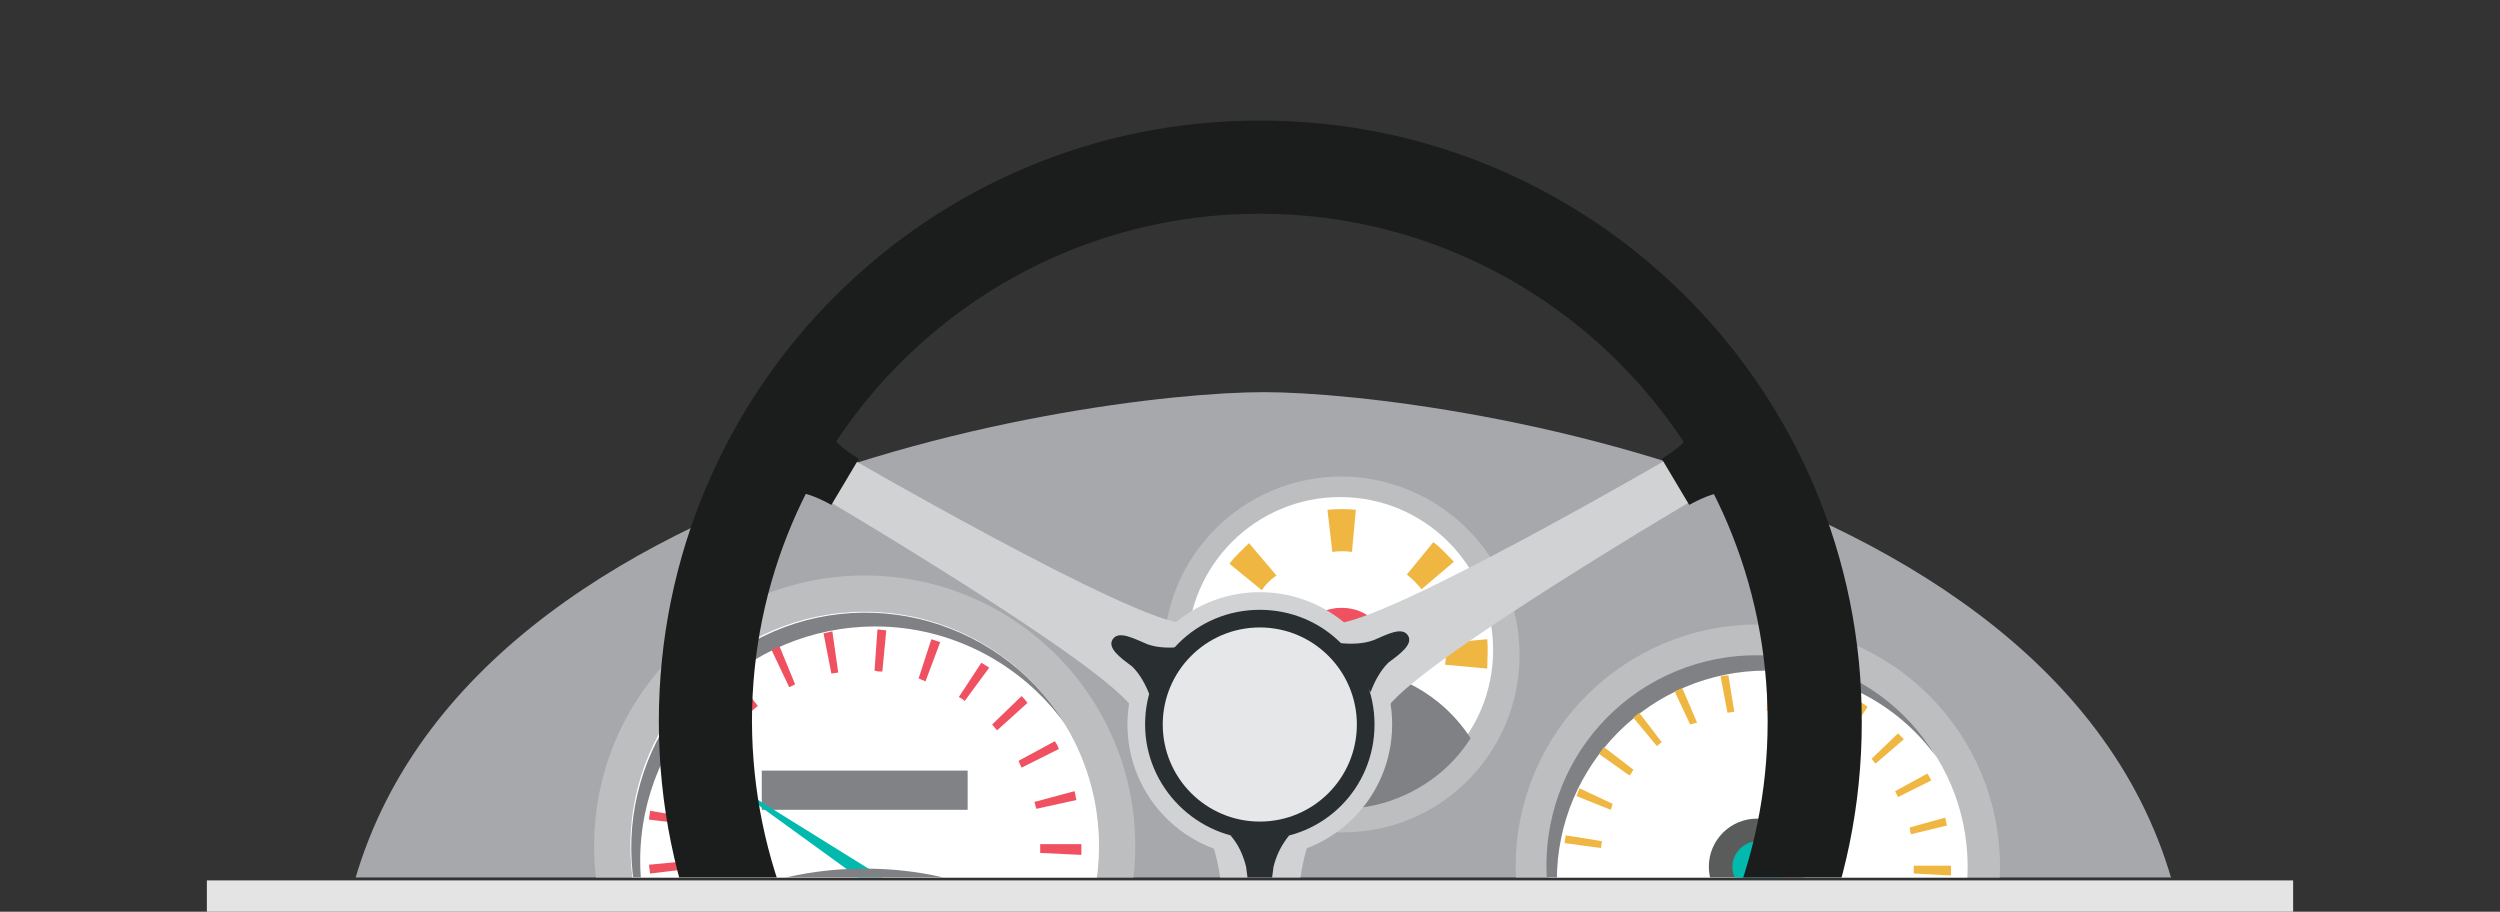 <?xml version="1.0" encoding="utf-8"?>
<!-- Generator: Adobe Illustrator 23.0.1, SVG Export Plug-In . SVG Version: 6.00 Build 0)  -->
<svg version="1.1" id="Capa_1" xmlns="http://www.w3.org/2000/svg" xmlns:xlink="http://www.w3.org/1999/xlink" x="0px" y="0px"
	 viewBox="0 0 255 93" style="enable-background:new 0 0 255 93;" xml:space="preserve">
<rect x="0" y="0" width="255" height="93" fill="#333333" stroke="none"/>
<style type="text/css">
	.st0{clip-path:url(#SVGID_2_);}
	.st1{fill:url(#SVGID_3_);}
	.st2{fill:#BCBEC0;}
	.st3{fill:#FFFFFF;}
	.st4{fill:#808184;}
	.st5{fill:#F05161;}
	.st6{fill:#808285;}
	.st7{fill:#01B9AD;}
	.st8{fill:#EFB742;}
	.st9{fill:#5A5B5B;}
	.st10{fill:#D0D2D3;}
	.st11{fill:#1B1C1C;}
	.st12{fill:#292E30;}
	.st13{fill:#E6E7E8;}
	.st14{fill:#E4E4E4;}
</style>
<title>Sin título-1</title>
<g>
	<defs>
		<rect id="SVGID_1_" x="11.6" y="10.9" width="235.1" height="78.6"/>
	</defs>
	<clipPath id="SVGID_2_">
		<use xlink:href="#SVGID_1_"  style="overflow:visible;"/>
	</clipPath>
	<g class="st0">
		<linearGradient id="SVGID_3_" gradientUnits="SpaceOnUse" x1="34.29" y1="98.12" x2="223.47" y2="98.12">
			<stop  offset="0" style="stop-color:#A6A8AB"/>
			<stop  offset="1" style="stop-color:#646464"/>
		</linearGradient>
		<path class="st1" d="M128.9,40c-18,0-94.6,10.4-94.6,63.6v1.2c0.1,28.4,23.1,51.3,51.4,51.4h86.3c28.4-0.1,51.3-23.1,51.4-51.4
			v-1.2C223.5,50.5,146.9,40,128.9,40z"/>
		<circle class="st2" cx="88.2" cy="86.3" r="27.6"/>
		<circle class="st3" cx="88.2" cy="86.3" r="23.9"/>
		<path class="st4" d="M65.3,87.8c0-13.2,10.8-23.9,24-23.9c7.6,0,14.8,3.7,19.3,9.9c-7-11.2-21.7-14.7-32.9-7.7
			C64.5,73.1,61,87.8,68,99.1c0.3,0.5,0.6,0.9,0.9,1.4C66.6,96.6,65.3,92.3,65.3,87.8z"/>
		<path class="st5" d="M67.6,94.5c-0.1-0.3-0.2-0.6-0.3-0.9l4-1.4c0.1,0.2,0.2,0.5,0.3,0.7L67.6,94.5z M109.4,92.7l-4-1.2
			c0.1-0.2,0.1-0.5,0.2-0.7l4.1,1C109.6,92.1,109.5,92.4,109.4,92.7z M66.3,89.1c0-0.3-0.1-0.6-0.1-0.9l4.2-0.4c0,0.3,0,0.5,0.1,0.8
			L66.3,89.1z M110.3,87.2l-4.2-0.2c0-0.3,0-0.5,0-0.8v-0.1h4.2v0.1C110.3,86.6,110.3,86.9,110.3,87.2z M70.4,84.1l-4.2-0.5
			c0-0.3,0.1-0.6,0.1-0.9l4.1,0.7C70.5,83.6,70.4,83.8,70.4,84.1z M105.7,82.5c-0.1-0.3-0.1-0.5-0.2-0.7l4.1-1.1
			c0.1,0.3,0.1,0.6,0.2,0.9L105.7,82.5z M71.5,79.8l-3.9-1.5c0.1-0.3,0.2-0.6,0.4-0.9l3.8,1.7C71.7,79.3,71.6,79.5,71.5,79.8z
			 M104.2,78.3c-0.1-0.2-0.2-0.4-0.3-0.7l3.7-2c0.2,0.3,0.3,0.5,0.4,0.8L104.2,78.3z M73.7,75.8l-3.4-2.5c0.2-0.3,0.4-0.5,0.6-0.7
			l3.3,2.6C74,75.4,73.8,75.6,73.7,75.8z M101.7,74.5l-0.5-0.6l3-2.9c0.2,0.2,0.4,0.4,0.6,0.7L101.7,74.5z M76.7,72.5l-2.7-3.2
			l0.7-0.6l2.6,3.3L76.7,72.5z M98.4,71.5c-0.2-0.2-0.4-0.3-0.6-0.4l2.3-3.5c0.3,0.2,0.5,0.3,0.8,0.5L98.4,71.5z M80.5,70.1
			l-1.8-3.8l0.8-0.4l1.6,3.9L80.5,70.1z M94.4,69.5l-0.7-0.3l1.3-4c0.3,0.1,0.6,0.2,0.9,0.3L94.4,69.5z M84.8,68.7L84,64.6l0.9-0.2
			l0.6,4.2L84.8,68.7z M90,68.5c-0.2,0-0.5,0-0.8-0.1l0.3-4.2l0.9,0.1L90,68.5z"/>
		<rect x="77.7" y="78.6" class="st6" width="21" height="4"/>
		<polygon class="st7" points="104.5,98.5 103,100.7 72.5,78.6 		"/>
		<ellipse class="st4" cx="88.2" cy="99.4" rx="20" ry="10.8"/>
		<circle class="st2" cx="179.3" cy="88.4" r="24.7"/>
		<path class="st3" d="M200.7,88.4c0,11.8-9.6,21.4-21.4,21.4c-11.8,0-21.4-9.6-21.4-21.4c0-11.8,9.6-21.4,21.4-21.4
			C191.1,67,200.7,76.6,200.7,88.4C200.7,88.4,200.7,88.4,200.7,88.4z"/>
		<path class="st4" d="M158.8,89.8c0-11.8,9.6-21.4,21.4-21.4c6.9,0,13.3,3.3,17.3,8.8c-6.1-10.1-19.2-13.4-29.4-7.3
			c-10.1,6.1-13.4,19.2-7.3,29.4c0.3,0.6,0.7,1.1,1.1,1.7C159.9,97.6,158.8,93.8,158.8,89.8z"/>
		<path class="st8" d="M160.8,95.8c-0.1-0.3-0.2-0.5-0.3-0.8l3.5-1.3c0.1,0.2,0.2,0.4,0.2,0.6L160.8,95.8z M198.2,94.2l-3.6-1.1
			c0.1-0.2,0.1-0.4,0.2-0.6l3.6,0.9C198.3,93.6,198.3,93.9,198.2,94.2L198.2,94.2z M159.6,91c0-0.3-0.1-0.6-0.1-0.8l3.8-0.3
			c0,0.2,0,0.4,0.1,0.7L159.6,91z M199,89.3l-3.8-0.2c0-0.2,0-0.4,0-0.7v-0.1h3.8v0.1C199,88.7,199,89,199,89.3z M163.3,86.5
			l-3.7-0.5c0-0.3,0.1-0.6,0.1-0.8l3.7,0.6L163.3,86.5z M194.9,85.1c0-0.2-0.1-0.4-0.1-0.7l3.6-1c0.1,0.3,0.1,0.5,0.2,0.8
			L194.9,85.1z M164.3,82.6l-3.5-1.4c0.1-0.3,0.2-0.5,0.3-0.8l3.4,1.6C164.4,82.2,164.4,82.4,164.3,82.6L164.3,82.6z M193.6,81.3
			c-0.1-0.2-0.2-0.4-0.3-0.6l3.3-1.8c0.1,0.2,0.3,0.5,0.4,0.7L193.6,81.3z M166.2,79.1l-3.1-2.2l0.5-0.7l3,2.3
			C166.5,78.7,166.4,78.9,166.2,79.1z M191.3,77.9l-0.4-0.5l2.7-2.6c0.2,0.2,0.4,0.4,0.6,0.6L191.3,77.9z M169,76.1l-2.4-2.9
			c0.2-0.2,0.4-0.3,0.6-0.5l2.3,3L169,76.1z M188.4,75.2l-0.6-0.4l2-3.2l0.7,0.5L188.4,75.2z M172.4,73.9l-1.6-3.4l0.8-0.3l1.5,3.5
			L172.4,73.9z M184.8,73.4c-0.2-0.1-0.4-0.2-0.6-0.2l1.1-3.6l0.8,0.3L184.8,73.4z M176.2,72.7l-0.7-3.7c0.3-0.1,0.5-0.1,0.8-0.1
			l0.6,3.7L176.2,72.7z M180.9,72.5h-0.7l0.2-3.8l0.8,0.1L180.9,72.5z"/>
		<polygon class="st7" points="168.8,102.9 167,101.4 189.3,76.2 		"/>
		<ellipse class="st4" cx="179.3" cy="100.2" rx="17.9" ry="9.7"/>
		<path class="st9" d="M184.1,88.4c0,2.7-2.2,4.9-4.9,4.9c-2.7,0-4.9-2.2-4.9-4.9c0-2.7,2.2-4.9,4.9-4.9c0,0,0,0,0,0
			C182,83.5,184.1,85.7,184.1,88.4C184.1,88.4,184.1,88.4,184.1,88.4z"/>
		<path class="st7" d="M181.9,88.4c0,1.4-1.2,2.6-2.6,2.6c-1.4,0-2.6-1.2-2.6-2.6c0-1.4,1.2-2.6,2.6-2.6c0,0,0,0,0,0
			C180.7,85.8,181.9,86.9,181.9,88.4z"/>
		<path class="st2" d="M155,66.8c0,10-8.1,18.2-18.2,18.1c-10,0-18.1-8.1-18.1-18.2c0-10,8.1-18.1,18.2-18.1l0,0
			C146.9,48.7,155,56.8,155,66.8z"/>
		<circle class="st3" cx="136.7" cy="66.3" r="15.6"/>
		<path class="st8" d="M138.3,81.6L138.3,81.6c-1,0.1-1.9,0.1-2.9,0l0.4-4.3c0.7,0.1,1.4,0.1,2.1,0L138.3,81.6z M146.3,78.3
			l-2.8-3.3c0.5-0.5,1-1,1.5-1.5l3.3,2.7C147.7,77,147,77.7,146.3,78.3L146.3,78.3z M127.5,78.3c-0.8-0.6-1.4-1.3-2.1-2l3.3-2.8
			c0.4,0.5,0.9,1,1.4,1.4L127.5,78.3z M151.7,68.2l-4.3-0.4c0.1-0.7,0.1-1.4,0-2.1v-0.1l4.3-0.4l0,0
			C151.8,66.3,151.7,67.3,151.7,68.2L151.7,68.2z M122.1,68.2L122.1,68.2c-0.1-1-0.1-1.9,0-2.9l4.3,0.4c-0.1,0.7-0.1,1.3,0,2
			L122.1,68.2z M145,60.1c-0.4-0.5-0.9-1-1.5-1.5l2.7-3.3c0.8,0.6,1.4,1.3,2.1,2L145,60.1z M128.7,60.2l-3.3-2.7
			c0.6-0.8,1.3-1.4,2-2.1l2.8,3.3C129.6,59.1,129.1,59.6,128.7,60.2L128.7,60.2z M137.9,56.3c-0.7-0.1-1.3-0.1-2,0l-0.5-4.3l0,0
			c1-0.1,1.9-0.1,2.9,0L137.9,56.3z"/>
		<path class="st4" d="M136.8,68.1c-5.3,0-10.3,2.7-13.1,7.2c4.6,7.3,14.3,9.4,21.6,4.7c1.9-1.2,3.5-2.8,4.7-4.7
			C147.1,70.8,142.1,68.1,136.8,68.1z"/>
		<path class="st5" d="M141.7,66.8c0,2.7-2.1,4.9-4.8,4.9c-2.7,0-4.9-2.1-4.9-4.8s2.1-4.9,4.8-4.9c0,0,0,0,0.1,0
			C139.5,62,141.7,64.1,141.7,66.8z"/>
		<path class="st10" d="M133.7,85.6c-2.7,4.3-2.7,39.7-2.7,39.7h-4.9c0,0,0-35.4-2.7-39.7L133.7,85.6z"/>
		<path class="st10" d="M121,63.6c-5.1,0.1-35.7-17.7-35.7-17.7l-2.5,4.2c0,0,30.5,17.9,32.9,22.4"/>
		<path class="st11" d="M87.6,46.8c0,0-2.2-1.3-2.7-2.3l-1.7,2.9l-1.7,2.9c1-0.1,3.3,1.2,3.3,1.2L87.6,46.8z"/>
		<path class="st10" d="M136.1,63.6c5.1,0.1,35.6-17.7,35.6-17.7l2.5,4.2c0,0-30.5,17.9-32.9,22.4"/>
		<path class="st11" d="M169.5,46.8c0,0,2.2-1.3,2.7-2.3l1.7,2.9l1.7,2.9c-1-0.1-3.3,1.2-3.3,1.2L169.5,46.8z"/>
		<circle class="st10" cx="128.5" cy="73.9" r="13.5"/>
		<path class="st11" d="M67.2,73.6c0-33.9,27.5-61.4,61.4-61.3c33.9,0,61.4,27.5,61.3,61.4c0,33.9-27.5,61.3-61.4,61.3
			C94.6,135,67.2,107.5,67.2,73.6C67.2,73.6,67.2,73.6,67.2,73.6z M128.5,125.4c28.6,0,51.8-23.2,51.8-51.8s-23.2-51.8-51.8-51.8
			c-28.6,0-51.8,23.2-51.8,51.8v0C76.8,102.2,99.9,125.4,128.5,125.4z"/>
		<path class="st12" d="M116.8,73.9c0-6.5,5.2-11.7,11.7-11.7c6.5,0,11.7,5.2,11.7,11.7s-5.2,11.7-11.7,11.7c0,0,0,0,0,0
			C122.1,85.6,116.8,80.3,116.8,73.9C116.8,73.9,116.8,73.9,116.8,73.9z"/>
		<circle class="st13" cx="128.5" cy="73.9" r="9.9"/>
		<path class="st12" d="M125.5,85.2c0.8,0.9,1.3,2,1.6,3.2c0.2,1.5,0.3,3.2,1.4,3.2s1.2-1.7,1.4-3.2c0.3-1.2,0.8-2.2,1.6-3.2"/>
		<path class="st12" d="M139.8,70.6c0.4-1.1,1-2.2,1.8-3c1.2-0.9,2.6-1.9,2-2.8s-2.1-0.1-3.5,0.5c-1.1,0.4-2.3,0.4-3.5,0.3"/>
		<path class="st12" d="M117.3,71c-0.4-1.1-1-2.2-1.8-3c-1.2-0.9-2.6-1.9-2-2.8s2.1-0.1,3.5,0.5c1.1,0.4,2.3,0.4,3.5,0.3"/>
	</g>
</g>
<rect x="21.1" y="89.8" class="st14" width="212.8" height="3.2"/>
</svg>
